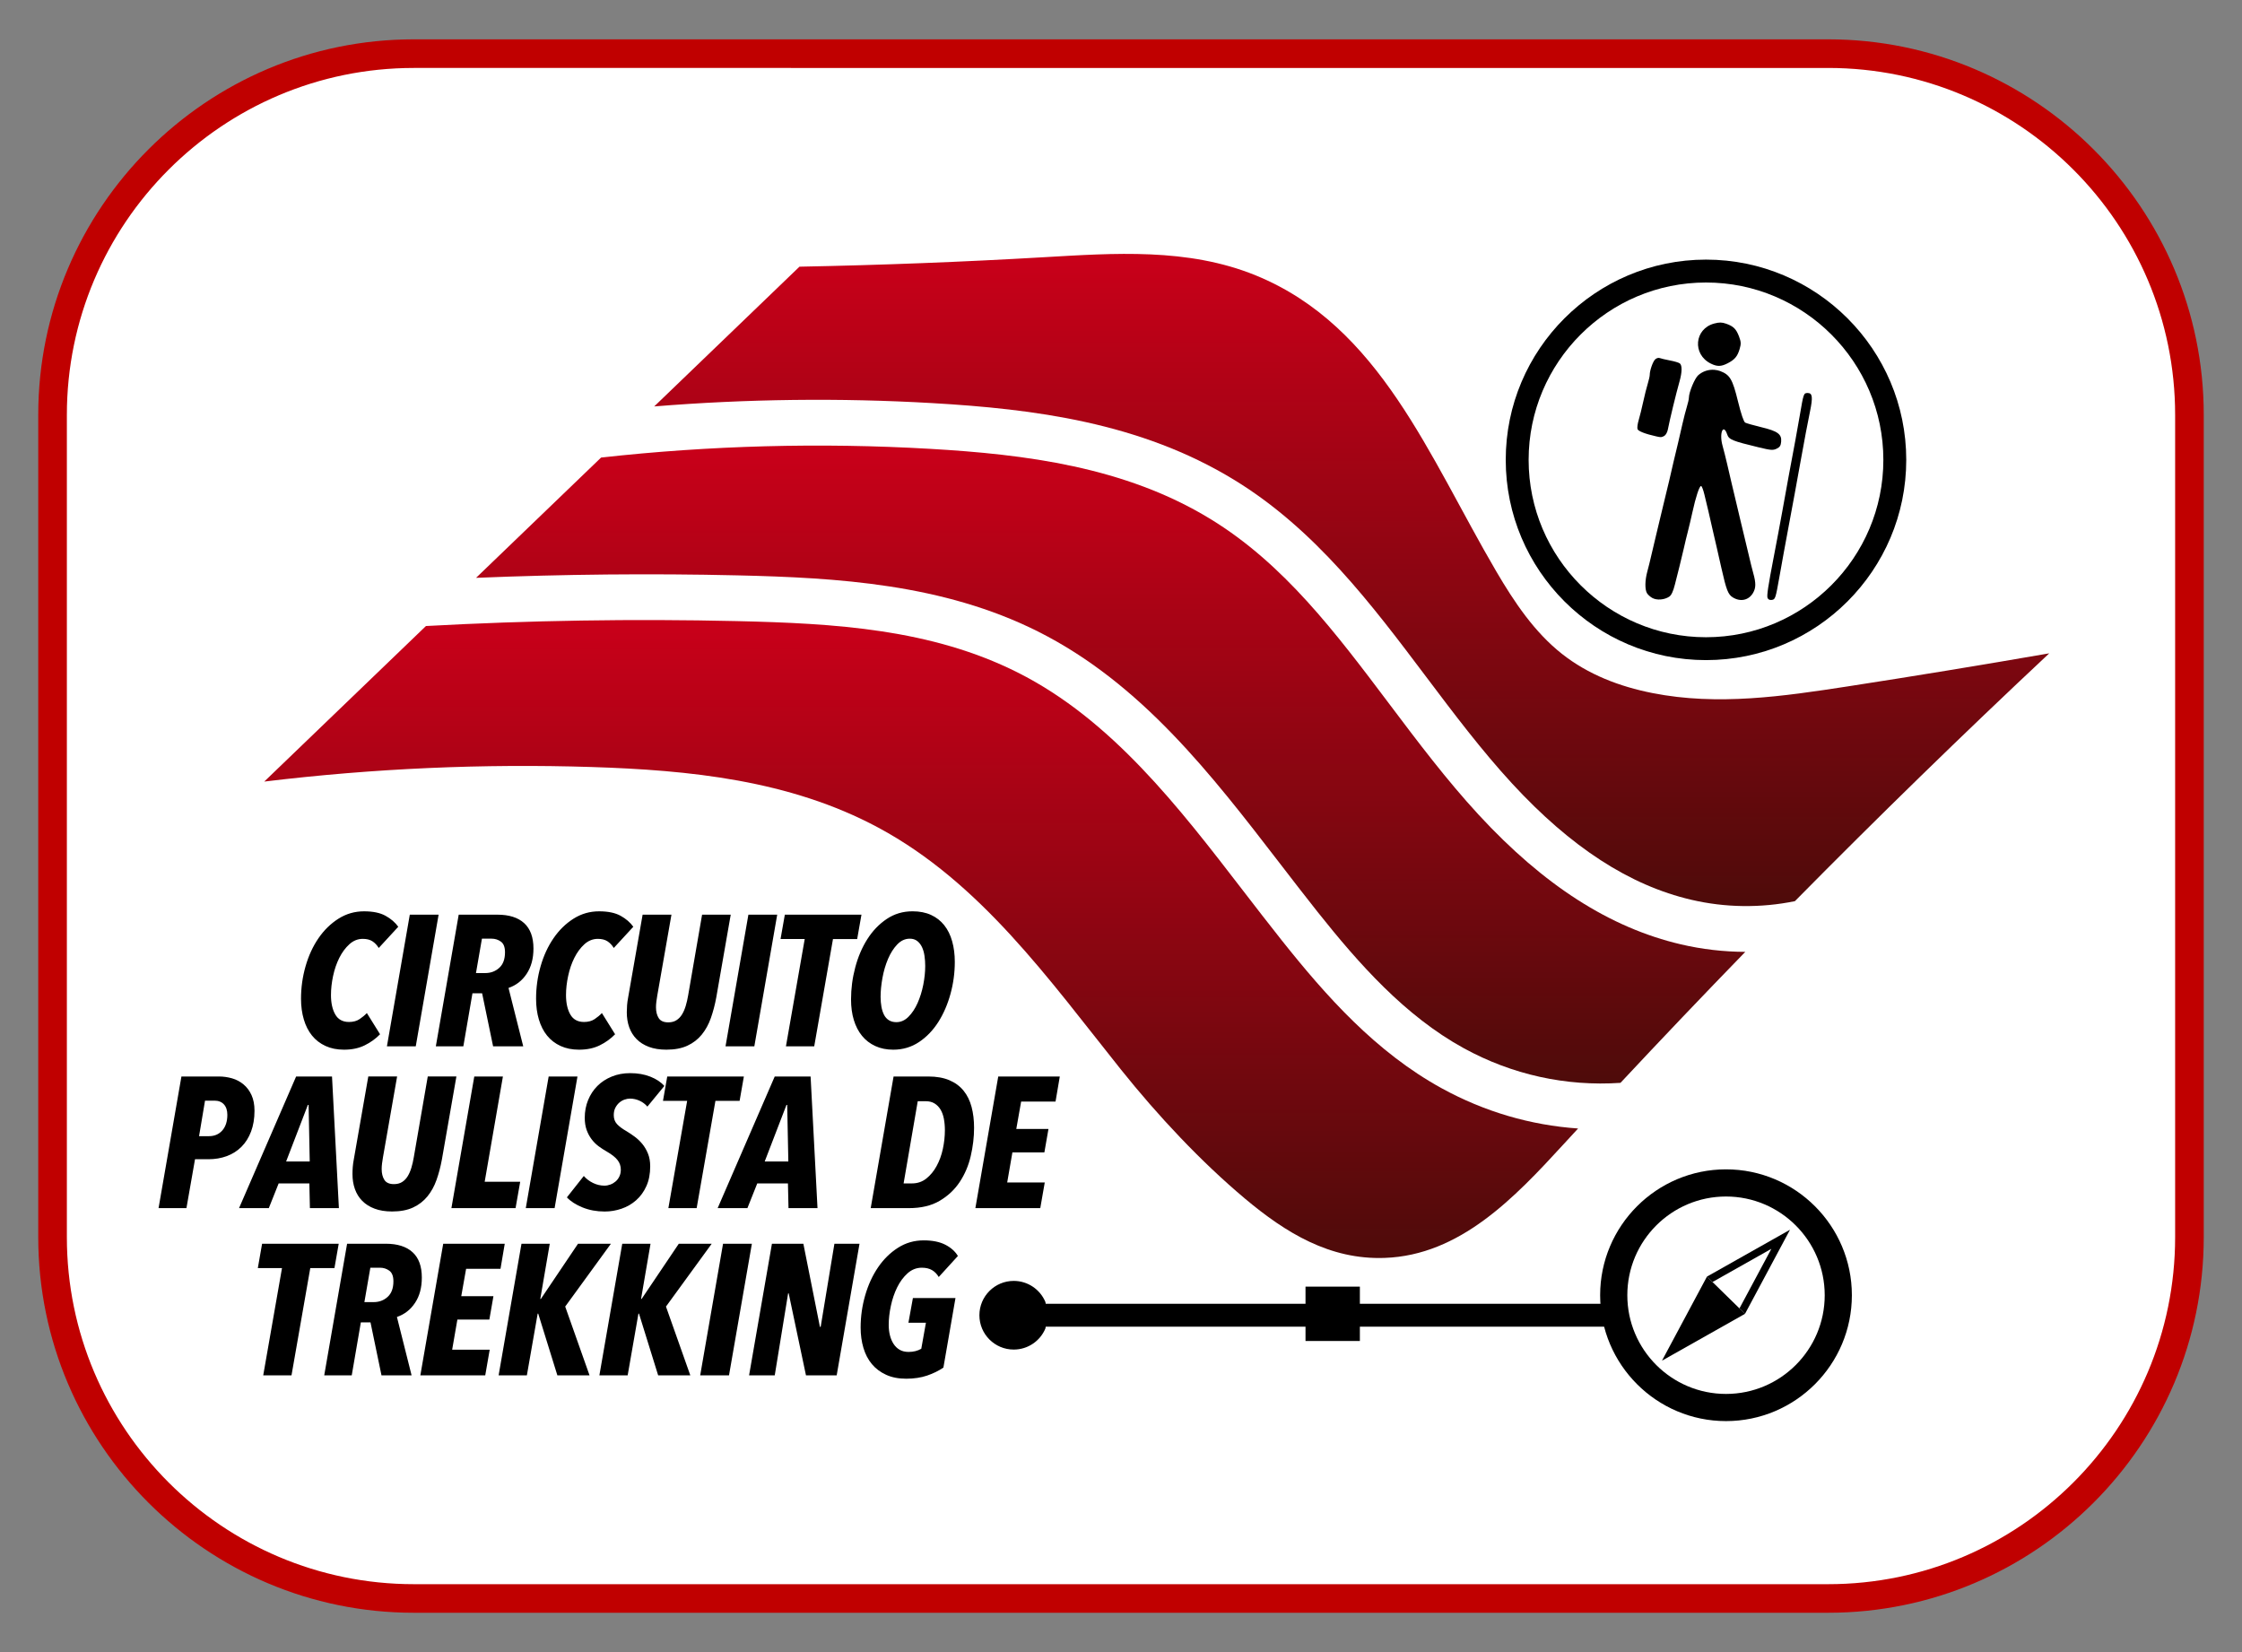 <?xml version="1.0" encoding="UTF-8"?>
<!-- Generator: Adobe Illustrator 14.0.0, SVG Export Plug-In  -->
<svg xmlns="http://www.w3.org/2000/svg" xmlns:xlink="http://www.w3.org/1999/xlink" xmlns:a="http://ns.adobe.com/AdobeSVGViewerExtensions/3.0/" version="1.1" x="0px" y="0px" width="114px" height="84px" viewBox="-1.945 -2 114 84" xml:space="preserve">
<rect x="-1.945" y="-2" width="114" height="84" fill="#808080" stroke="none"/>
<defs>
</defs>
<path fill="#FFFFFF" d="M19.096,79.246c-10.113,0-18.341-8.229-18.341-18.342V19.096c0-10.114,8.228-18.342,18.341-18.342h71.918  c10.113,0,18.341,8.228,18.341,18.342v41.809c0,10.113-8.228,18.342-18.341,18.342H19.096z"></path>
<path d="M17.313,46.199c-0.088-0.145-0.195-0.258-0.321-0.34s-0.29-0.123-0.492-0.123c-0.252,0-0.479,0.091-0.68,0.274  c-0.202,0.183-0.372,0.413-0.511,0.69s-0.245,0.584-0.317,0.922c-0.072,0.337-0.108,0.66-0.108,0.969  c0,0.404,0.072,0.733,0.218,0.988c0.145,0.255,0.378,0.383,0.699,0.383c0.215,0,0.395-0.049,0.539-0.146s0.268-0.2,0.369-0.307  l0.671,1.078c-0.221,0.227-0.48,0.415-0.78,0.562c-0.299,0.148-0.65,0.222-1.054,0.222c-0.354,0-0.667-0.063-0.94-0.189  c-0.274-0.126-0.503-0.303-0.686-0.529c-0.184-0.227-0.322-0.5-0.416-0.818c-0.095-0.318-0.143-0.67-0.143-1.054  c0-0.567,0.078-1.119,0.232-1.655c0.154-0.536,0.373-1.01,0.656-1.423c0.284-0.413,0.623-0.744,1.017-0.993s0.827-0.374,1.3-0.374  c0.454,0,0.818,0.076,1.092,0.227c0.274,0.151,0.49,0.337,0.648,0.558L17.313,46.199z M19.195,51.2h-1.466l1.163-6.694h1.465  L19.195,51.2z M25.18,46.227c0,0.51-0.115,0.939-0.346,1.286c-0.229,0.347-0.537,0.586-0.922,0.719L24.66,51.2h-1.532l-0.558-2.695  h-0.492L21.615,51.2h-1.399l1.163-6.694h1.967c0.592,0,1.046,0.143,1.361,0.43C25.021,45.223,25.18,45.653,25.18,46.227z   M23.733,46.416c0-0.258-0.069-0.438-0.208-0.539c-0.139-0.101-0.297-0.151-0.473-0.151h-0.492l-0.303,1.749h0.473  c0.277,0,0.514-0.088,0.709-0.264C23.636,47.034,23.733,46.769,23.733,46.416z M29.264,46.199c-0.088-0.145-0.195-0.258-0.321-0.34  s-0.29-0.123-0.491-0.123c-0.252,0-0.479,0.091-0.682,0.274c-0.201,0.183-0.371,0.413-0.51,0.69s-0.244,0.584-0.316,0.922  c-0.073,0.337-0.109,0.66-0.109,0.969c0,0.404,0.072,0.733,0.218,0.988c0.145,0.255,0.378,0.383,0.699,0.383  c0.214,0,0.394-0.049,0.539-0.146s0.268-0.2,0.369-0.307l0.671,1.078c-0.221,0.227-0.48,0.415-0.779,0.562  c-0.3,0.148-0.651,0.222-1.055,0.222c-0.354,0-0.666-0.063-0.94-0.189s-0.503-0.303-0.686-0.529c-0.184-0.227-0.321-0.5-0.416-0.818  s-0.142-0.67-0.142-1.054c0-0.567,0.076-1.119,0.231-1.655c0.154-0.536,0.373-1.01,0.657-1.423c0.283-0.413,0.622-0.744,1.016-0.993  c0.395-0.249,0.827-0.374,1.301-0.374c0.453,0,0.817,0.076,1.092,0.227c0.273,0.151,0.49,0.337,0.647,0.558L29.264,46.199z   M34.474,48.723c-0.069,0.372-0.161,0.719-0.274,1.04c-0.113,0.322-0.268,0.602-0.463,0.842s-0.438,0.427-0.729,0.562  c-0.29,0.135-0.646,0.203-1.068,0.203c-0.34,0-0.637-0.047-0.889-0.142c-0.252-0.095-0.462-0.227-0.629-0.397  c-0.167-0.17-0.291-0.37-0.373-0.6s-0.123-0.484-0.123-0.761c0-0.113,0.005-0.233,0.014-0.359c0.01-0.126,0.027-0.255,0.053-0.388  l0.737-4.216h1.466l-0.719,4.103c-0.02,0.107-0.035,0.213-0.048,0.317s-0.019,0.2-0.019,0.288c0,0.221,0.046,0.404,0.137,0.548  c0.092,0.146,0.254,0.218,0.487,0.218c0.164,0,0.303-0.036,0.416-0.109c0.113-0.072,0.208-0.17,0.283-0.293  c0.076-0.123,0.139-0.268,0.189-0.435c0.05-0.167,0.091-0.345,0.123-0.534l0.709-4.103h1.456L34.474,48.723z M36.411,51.2h-1.465  l1.163-6.694h1.465L36.411,51.2z M41.64,45.745H40.41L39.456,51.2h-1.438l0.955-5.456h-1.229l0.218-1.238h3.896L41.64,45.745z   M46.604,46.908c0,0.548-0.072,1.089-0.218,1.622s-0.352,1.01-0.619,1.432c-0.269,0.422-0.596,0.763-0.983,1.021  s-0.824,0.388-1.31,0.388c-0.34,0-0.645-0.062-0.912-0.185c-0.269-0.123-0.493-0.296-0.676-0.52s-0.321-0.492-0.416-0.804  s-0.142-0.66-0.142-1.045c0-0.548,0.07-1.09,0.213-1.626c0.142-0.536,0.346-1.015,0.614-1.438c0.268-0.422,0.595-0.764,0.983-1.025  c0.387-0.262,0.827-0.393,1.318-0.393c0.359,0,0.673,0.062,0.941,0.185c0.268,0.123,0.491,0.298,0.671,0.524  c0.18,0.227,0.313,0.498,0.401,0.813C46.559,46.173,46.604,46.523,46.604,46.908z M45.1,47.116c0-0.176-0.012-0.35-0.037-0.52  c-0.025-0.17-0.068-0.318-0.128-0.444s-0.141-0.229-0.241-0.307c-0.101-0.079-0.227-0.118-0.378-0.118  c-0.239,0-0.452,0.098-0.638,0.293c-0.187,0.195-0.343,0.441-0.469,0.737c-0.126,0.296-0.221,0.618-0.283,0.964  c-0.063,0.347-0.095,0.668-0.095,0.964c0,0.177,0.015,0.344,0.042,0.501c0.029,0.158,0.073,0.295,0.133,0.412  s0.142,0.208,0.246,0.274c0.104,0.066,0.231,0.099,0.383,0.099c0.227,0,0.432-0.091,0.614-0.274c0.183-0.183,0.337-0.416,0.464-0.7  c0.125-0.284,0.222-0.592,0.288-0.926C45.066,47.736,45.1,47.418,45.1,47.116z M15.061,62.475h-1.229l-0.955,5.455h-1.438  l0.955-5.455h-1.229l0.217-1.238h3.896L15.061,62.475z M19.504,62.957c0,0.511-0.114,0.939-0.345,1.286  c-0.229,0.347-0.537,0.586-0.921,0.718l0.746,2.969h-1.531l-0.559-2.694h-0.491L15.94,67.93h-1.399l1.163-6.693h1.966  c0.593,0,1.047,0.144,1.361,0.43C19.347,61.953,19.504,62.384,19.504,62.957z M18.059,63.146c0-0.259-0.07-0.438-0.209-0.539  s-0.296-0.151-0.473-0.151h-0.491l-0.303,1.749h0.473c0.277,0,0.514-0.088,0.709-0.265S18.059,63.499,18.059,63.146z M23.504,62.513  h-1.749l-0.246,1.39h1.636l-0.208,1.191h-1.626l-0.265,1.531h1.909l-0.227,1.305h-3.3l1.163-6.693h3.129L23.504,62.513z   M26.794,64.432l1.238,3.498h-1.636l-0.974-3.139h-0.028l-0.549,3.139h-1.437l1.163-6.693h1.438l-0.482,2.808h0.028l1.891-2.808  h1.673L26.794,64.432z M31.918,64.432l1.238,3.498h-1.635l-0.975-3.139h-0.028l-0.548,3.139h-1.438l1.163-6.693h1.438l-0.482,2.808  h0.028l1.891-2.808h1.674L31.918,64.432z M35.123,67.93h-1.465l1.162-6.693h1.466L35.123,67.93z M40.598,67.93h-1.561l-0.879-4.169  h-0.029l-0.68,4.169h-1.305l1.162-6.693h1.598l0.842,4.227h0.038l0.699-4.227h1.276L40.598,67.93z M45.787,62.929  c-0.088-0.151-0.201-0.268-0.34-0.35s-0.312-0.123-0.52-0.123c-0.271,0-0.513,0.095-0.724,0.284s-0.388,0.428-0.529,0.715  c-0.142,0.288-0.249,0.603-0.321,0.943c-0.073,0.341-0.109,0.663-0.109,0.967c0,0.189,0.021,0.366,0.062,0.53  s0.103,0.31,0.185,0.436c0.082,0.127,0.186,0.227,0.312,0.299c0.125,0.073,0.277,0.108,0.453,0.108c0.246,0,0.46-0.054,0.644-0.161  l0.236-1.322h-0.89l0.228-1.258h2.165l-0.614,3.537c-0.24,0.164-0.516,0.299-0.827,0.406c-0.312,0.106-0.667,0.16-1.064,0.16  c-0.391,0-0.73-0.066-1.021-0.199c-0.29-0.132-0.531-0.313-0.724-0.543c-0.192-0.23-0.336-0.505-0.43-0.823  c-0.095-0.317-0.143-0.663-0.143-1.035c0-0.561,0.078-1.107,0.232-1.64c0.154-0.533,0.371-1.006,0.652-1.419  c0.28-0.412,0.617-0.745,1.012-0.997c0.394-0.252,0.83-0.378,1.309-0.378c0.448,0,0.814,0.074,1.102,0.222  c0.287,0.148,0.5,0.339,0.639,0.572L45.787,62.929z M10.996,54.473c0,0.397-0.059,0.75-0.175,1.059  c-0.117,0.309-0.279,0.568-0.487,0.775c-0.208,0.209-0.455,0.366-0.742,0.474c-0.287,0.106-0.601,0.16-0.94,0.16H7.971l-0.436,2.486  H6.117l1.163-6.693h1.909c0.228,0,0.449,0.032,0.667,0.094c0.218,0.063,0.411,0.166,0.581,0.308  c0.171,0.142,0.307,0.323,0.407,0.543S10.996,54.164,10.996,54.473z M9.615,54.681c0-0.227-0.059-0.403-0.175-0.53  c-0.116-0.126-0.275-0.189-0.478-0.189H8.48l-0.303,1.806H8.68c0.283,0,0.51-0.098,0.681-0.293  C9.53,55.28,9.615,55.015,9.615,54.681z M13.813,59.427l-0.028-1.257h-1.561l-0.501,1.257h-1.513l2.902-6.693h1.825l0.35,6.693  H13.813z M13.747,54.18h-0.038l-1.105,2.874h1.2L13.747,54.18z M20.525,56.95c-0.068,0.372-0.16,0.719-0.273,1.04  s-0.269,0.602-0.464,0.842c-0.195,0.239-0.438,0.427-0.728,0.562c-0.29,0.135-0.646,0.203-1.068,0.203  c-0.341,0-0.637-0.048-0.889-0.143c-0.252-0.094-0.462-0.227-0.629-0.396s-0.291-0.37-0.373-0.601s-0.123-0.483-0.123-0.761  c0-0.113,0.004-0.233,0.014-0.359s0.027-0.256,0.053-0.388l0.737-4.217h1.465l-0.718,4.104c-0.02,0.107-0.035,0.212-0.048,0.316  c-0.013,0.104-0.019,0.2-0.019,0.288c0,0.221,0.045,0.403,0.137,0.549c0.092,0.145,0.254,0.217,0.487,0.217  c0.163,0,0.302-0.036,0.416-0.108c0.113-0.072,0.208-0.17,0.283-0.293s0.139-0.268,0.189-0.435c0.05-0.167,0.091-0.346,0.122-0.534  l0.71-4.104h1.456L20.525,56.95z M24.27,59.427h-3.262l1.163-6.693h1.456L22.7,58.085h1.806L24.27,59.427z M26.255,59.427H24.79  l1.163-6.693h1.465L26.255,59.427z M30.973,54.265c-0.107-0.126-0.239-0.226-0.396-0.298c-0.158-0.073-0.322-0.109-0.492-0.109  c-0.088,0-0.182,0.018-0.279,0.052c-0.098,0.035-0.186,0.087-0.264,0.156c-0.079,0.069-0.146,0.156-0.199,0.26  c-0.054,0.104-0.08,0.229-0.08,0.374c0,0.183,0.055,0.334,0.165,0.454s0.276,0.243,0.497,0.369c0.125,0.076,0.26,0.166,0.401,0.27  s0.271,0.227,0.388,0.368c0.117,0.143,0.213,0.307,0.288,0.492c0.076,0.186,0.114,0.401,0.114,0.647c0,0.385-0.065,0.72-0.194,1.007  s-0.303,0.526-0.521,0.719c-0.217,0.192-0.465,0.336-0.742,0.43c-0.277,0.095-0.563,0.143-0.859,0.143  c-0.41,0-0.785-0.07-1.125-0.208c-0.341-0.139-0.605-0.31-0.795-0.511l0.86-1.088c0.126,0.146,0.282,0.264,0.468,0.355  c0.187,0.091,0.38,0.137,0.582,0.137c0.101,0,0.201-0.019,0.303-0.057c0.101-0.038,0.19-0.092,0.27-0.161  c0.078-0.069,0.142-0.154,0.188-0.255c0.048-0.101,0.071-0.215,0.071-0.341c0-0.183-0.056-0.345-0.166-0.486  c-0.109-0.142-0.291-0.285-0.543-0.431c-0.146-0.082-0.285-0.173-0.421-0.273c-0.136-0.102-0.255-0.221-0.359-0.36  c-0.104-0.139-0.188-0.296-0.251-0.473c-0.062-0.176-0.094-0.381-0.094-0.615c0-0.321,0.057-0.621,0.17-0.898  s0.271-0.517,0.473-0.719c0.201-0.202,0.444-0.361,0.729-0.477c0.283-0.117,0.595-0.175,0.936-0.175c0.385,0,0.728,0.06,1.03,0.18  c0.303,0.12,0.539,0.277,0.709,0.473L30.973,54.265z M35.662,53.972h-1.229l-0.955,5.455h-1.438l0.955-5.455h-1.229l0.217-1.238  h3.896L35.662,53.972z M38.148,59.427L38.12,58.17h-1.56l-0.501,1.257h-1.513l2.902-6.693h1.824l0.351,6.693H38.148z M38.082,54.18  h-0.037l-1.106,2.874h1.201L38.082,54.18z M47.584,55.343c0,0.473-0.057,0.952-0.17,1.437c-0.113,0.486-0.3,0.924-0.558,1.314  c-0.259,0.392-0.599,0.712-1.021,0.96c-0.422,0.25-0.945,0.373-1.569,0.373h-1.938l1.163-6.693h1.769  c0.416,0,0.771,0.063,1.068,0.189c0.296,0.126,0.537,0.304,0.723,0.534c0.187,0.23,0.321,0.506,0.407,0.828  C47.542,54.605,47.584,54.958,47.584,55.343z M46.1,55.463c0-0.209-0.018-0.403-0.052-0.584c-0.035-0.18-0.092-0.335-0.17-0.465  c-0.079-0.13-0.18-0.233-0.303-0.309c-0.123-0.076-0.272-0.114-0.449-0.114H44.72l-0.719,4.179h0.426  c0.277,0,0.52-0.082,0.728-0.246c0.208-0.166,0.383-0.377,0.524-0.637c0.143-0.26,0.248-0.549,0.317-0.869S46.1,55.78,46.1,55.463z   M51.726,54.01h-1.749l-0.246,1.39h1.636l-0.208,1.192h-1.626l-0.265,1.531h1.91l-0.228,1.304h-3.3l1.163-6.693h3.13L51.726,54.01z"></path>
<path d="M49.6,63.127c-0.963,0-1.745,0.782-1.745,1.746s0.782,1.745,1.745,1.745c0.724,0,1.344-0.439,1.609-1.066l0.02-0.098h29.228  v-1.163H51.229l-0.02-0.098C50.943,63.566,50.323,63.127,49.6,63.127z"></path>
<path fill="#C00000" d="M91.014,80H19.096C8.566,80,0,71.434,0,60.904V19.096C0,8.566,8.566,0,19.096,0h71.918  c10.529,0,19.096,8.566,19.096,19.096v41.809C110.109,71.434,101.543,80,91.014,80L91.014,80z M19.096,1.455  c-9.727,0-17.641,7.914-17.641,17.641v41.809c0,9.728,7.914,17.642,17.641,17.642h71.918c9.727,0,17.641-7.914,17.641-17.642V19.096  c0-9.728-7.914-17.641-17.641-17.641H19.096L19.096,1.455z"></path>
<g>
	<defs>
		<path id="SVGID_2_" d="M89.971,17.982c-0.205,0-0.21,0.018-0.402,1.145c-0.066,0.387-0.168,0.958-0.227,1.273    c-0.309,1.644-0.373,1.994-0.656,3.568c-0.128,0.709-0.282,1.526-0.444,2.368c-0.283,1.472-0.356,1.948-0.312,2.063    c0.03,0.08,0.11,0.12,0.213,0.104c0.182-0.026,0.194-0.065,0.39-1.168c0.143-0.811,0.295-1.635,0.452-2.477    c0.278-1.492,0.382-2.046,0.652-3.55c0.182-1.008,0.322-1.752,0.452-2.386C90.24,18.188,90.213,17.982,89.971,17.982z     M85.23,16.804c-0.294-0.025-0.593,0.07-0.824,0.273c-0.181,0.159-0.475,0.871-0.475,1.145c0,0.075-0.049,0.284-0.104,0.463    c-0.056,0.181-0.158,0.578-0.227,0.882c-0.067,0.305-0.166,0.74-0.222,0.963s-0.154,0.63-0.217,0.905    c-0.064,0.274-0.168,0.725-0.231,1s-0.161,0.681-0.218,0.904c-0.055,0.224-0.156,0.638-0.222,0.923s-0.166,0.704-0.222,0.927    c-0.056,0.224-0.157,0.654-0.227,0.959c-0.068,0.305-0.171,0.717-0.226,0.918c-0.118,0.434-0.128,0.886-0.022,1.082    c0.041,0.078,0.165,0.192,0.275,0.254c0.229,0.128,0.612,0.1,0.86-0.063c0.112-0.074,0.202-0.265,0.29-0.614    c0.069-0.278,0.174-0.685,0.23-0.909c0.057-0.224,0.157-0.643,0.223-0.928c0.064-0.284,0.158-0.683,0.213-0.886    c0.053-0.203,0.154-0.634,0.226-0.959c0.168-0.77,0.352-1.329,0.439-1.332c0.038-0.001,0.115,0.197,0.172,0.441    c0.056,0.244,0.149,0.626,0.204,0.85c0.054,0.224,0.144,0.626,0.203,0.891c0.061,0.265,0.16,0.694,0.222,0.959    s0.167,0.731,0.235,1.037c0.252,1.116,0.339,1.338,0.58,1.486c0.389,0.238,0.807,0.148,1.027-0.227    c0.15-0.256,0.152-0.506,0.014-0.996c-0.059-0.207-0.156-0.606-0.222-0.89c-0.065-0.285-0.166-0.704-0.222-0.928    c-0.057-0.224-0.156-0.638-0.222-0.923s-0.162-0.699-0.218-0.922c-0.056-0.224-0.153-0.635-0.217-0.909    c-0.064-0.274-0.168-0.721-0.231-0.996s-0.17-0.696-0.235-0.932c-0.176-0.638,0.043-1.148,0.24-0.56    c0.086,0.257,0.265,0.331,1.589,0.65c0.625,0.151,0.737,0.162,0.923,0.072c0.166-0.079,0.215-0.16,0.231-0.363    c0.032-0.378-0.18-0.532-1.015-0.732c-0.385-0.092-0.751-0.198-0.814-0.231c-0.073-0.04-0.207-0.429-0.366-1.078    c-0.279-1.137-0.407-1.353-0.91-1.545C85.427,16.832,85.329,16.813,85.23,16.804z M82.446,16.205    c-0.066-0.026-0.17,0.007-0.235,0.073c-0.116,0.117-0.271,0.559-0.271,0.782c0,0.064-0.044,0.265-0.1,0.446    c-0.057,0.18-0.16,0.593-0.231,0.918c-0.07,0.325-0.174,0.745-0.23,0.932c-0.057,0.186-0.085,0.396-0.06,0.463    c0.041,0.106,0.396,0.244,0.951,0.368c0.242,0.055,0.266,0.054,0.407-0.022c0.075-0.041,0.156-0.186,0.182-0.319    c0.095-0.497,0.417-1.822,0.598-2.463c0.13-0.463,0.135-0.804,0.014-0.904c-0.051-0.042-0.275-0.109-0.498-0.15    C82.748,16.286,82.512,16.23,82.446,16.205z M85.538,14.4c-0.091-0.001-0.188,0.015-0.321,0.05    c-1.009,0.271-1.119,1.567-0.172,2.036c0.32,0.159,0.523,0.157,0.855-0.014c0.359-0.184,0.5-0.35,0.611-0.727    c0.078-0.266,0.074-0.358-0.031-0.637c-0.146-0.382-0.279-0.516-0.656-0.65C85.713,14.42,85.629,14.401,85.538,14.4z"></path>
	</defs>
	<use xlink:href="#SVGID_2_" overflow="visible" fill-rule="evenodd" clip-rule="evenodd"></use>
	<clipPath id="SVGID_3_">
		<use xlink:href="#SVGID_2_" overflow="visible"></use>
	</clipPath>
</g>
<path d="M84.801,31.563c-5.615,0-10.183-4.567-10.183-10.182S79.186,11.2,84.801,11.2c5.613,0,10.182,4.567,10.182,10.182  S90.414,31.563,84.801,31.563L84.801,31.563z M84.801,12.364c-4.973,0-9.019,4.045-9.019,9.018s4.046,9.018,9.019,9.018  c4.972,0,9.018-4.045,9.018-9.018S89.772,12.364,84.801,12.364L84.801,12.364z"></path>
<rect x="64.437" y="63.418" width="2.764" height="2.764"></rect>
<path d="M85.818,70.255c-3.529,0-6.4-2.871-6.4-6.4s2.871-6.4,6.4-6.4s6.4,2.871,6.4,6.4S89.348,70.255,85.818,70.255L85.818,70.255  z M85.818,58.836c-2.768,0-5.018,2.251-5.018,5.019s2.25,5.019,5.018,5.019s5.019-2.251,5.019-5.019S88.586,58.836,85.818,58.836  L85.818,58.836z"></path>
<polygon points="86.784,64.801 82.562,67.183 84.85,62.908 "></polygon>
<polygon points="88.124,61.496 86.502,64.524 86.784,64.801 89.072,60.526 84.85,62.908 85.131,63.184 "></polygon>
<linearGradient id="SVGID_4_" gradientUnits="userSpaceOnUse" x1="44.895" y1="61.964" x2="44.895" y2="29.528">
	<stop offset="0" style="stop-color:#4E0B0A"></stop>
	<stop offset="1" style="stop-color:#C90019"></stop>
</linearGradient>
<path fill-rule="evenodd" clip-rule="evenodd" fill="url(#SVGID_4_)" d="M78.297,55.378c-0.244,0.265-0.489,0.53-0.733,0.795  c-2.5,2.726-5.269,5.649-9.102,5.785c-2.786,0.1-5.021-1.268-7.109-3.019c-2.228-1.871-4.412-4.196-6.312-6.572  c-3.647-4.563-7.127-9.493-12.329-12.288c-4.517-2.425-9.635-2.923-14.589-3.081c-5.484-0.172-11.035,0.064-16.632,0.741  l8.222-7.909c5.239-0.286,10.549-0.372,15.79-0.251c5.023,0.116,9.896,0.403,14.293,2.611c4.769,2.396,8.176,6.821,11.47,11.1  c0.64,0.83,1.301,1.689,1.963,2.521c2.245,2.822,4.785,5.687,8.137,7.524C73.529,54.523,75.881,55.211,78.297,55.378z"></path>
<linearGradient id="SVGID_5_" gradientUnits="userSpaceOnUse" x1="54.529" y1="53.089" x2="54.529" y2="20.655">
	<stop offset="0" style="stop-color:#4E0B0A"></stop>
	<stop offset="1" style="stop-color:#C90019"></stop>
</linearGradient>
<path fill-rule="evenodd" clip-rule="evenodd" fill="url(#SVGID_5_)" d="M83.523,46.015c-3.605-0.843-6.97-3-10.286-6.593  c-1.634-1.772-3.104-3.724-4.525-5.611c-2.765-3.672-5.376-7.141-9.11-9.423c-4.35-2.66-9.429-3.287-14.27-3.568  c-5.553-0.322-11.174-0.171-16.713,0.444l-6.358,6.116c4.427-0.183,8.884-0.228,13.296-0.126c5.088,0.118,10.459,0.436,15.284,2.858  c5.243,2.635,8.815,7.273,12.27,11.759c0.634,0.823,1.289,1.674,1.938,2.492c2.095,2.632,4.444,5.293,7.436,6.933  c2.456,1.347,5.193,1.948,7.967,1.761c2.092-2.238,4.207-4.458,6.347-6.66C85.695,46.393,84.595,46.266,83.523,46.015z"></path>
<linearGradient id="SVGID_6_" gradientUnits="userSpaceOnUse" x1="66.787" y1="44.07" x2="66.787" y2="10.909">
	<stop offset="0" style="stop-color:#4E0B0A"></stop>
	<stop offset="1" style="stop-color:#C90019"></stop>
</linearGradient>
<path fill-rule="evenodd" clip-rule="evenodd" fill="url(#SVGID_6_)" d="M91.998,32.901c-3.248,0.5-6.598,0.994-9.917,0.338  c-1.681-0.331-3.273-0.943-4.605-1.994c-1.399-1.103-2.425-2.633-3.341-4.196c-3.425-5.84-5.908-12.466-12.228-15.047  c-3.454-1.41-7.207-1.129-10.812-0.922c-4.076,0.238-8.203,0.398-12.389,0.479l-7.387,7.106c4.705-0.383,9.449-0.441,14.146-0.169  c5.143,0.299,10.562,0.979,15.349,3.905c4.112,2.513,6.981,6.324,9.756,10.009c1.387,1.842,2.821,3.747,4.376,5.433  c2.99,3.24,5.969,5.172,9.106,5.905c1.722,0.403,3.533,0.426,5.269,0.071c4.213-4.268,8.52-8.468,12.933-12.601  C98.805,31.817,95.389,32.377,91.998,32.901z"></path>
</svg>
